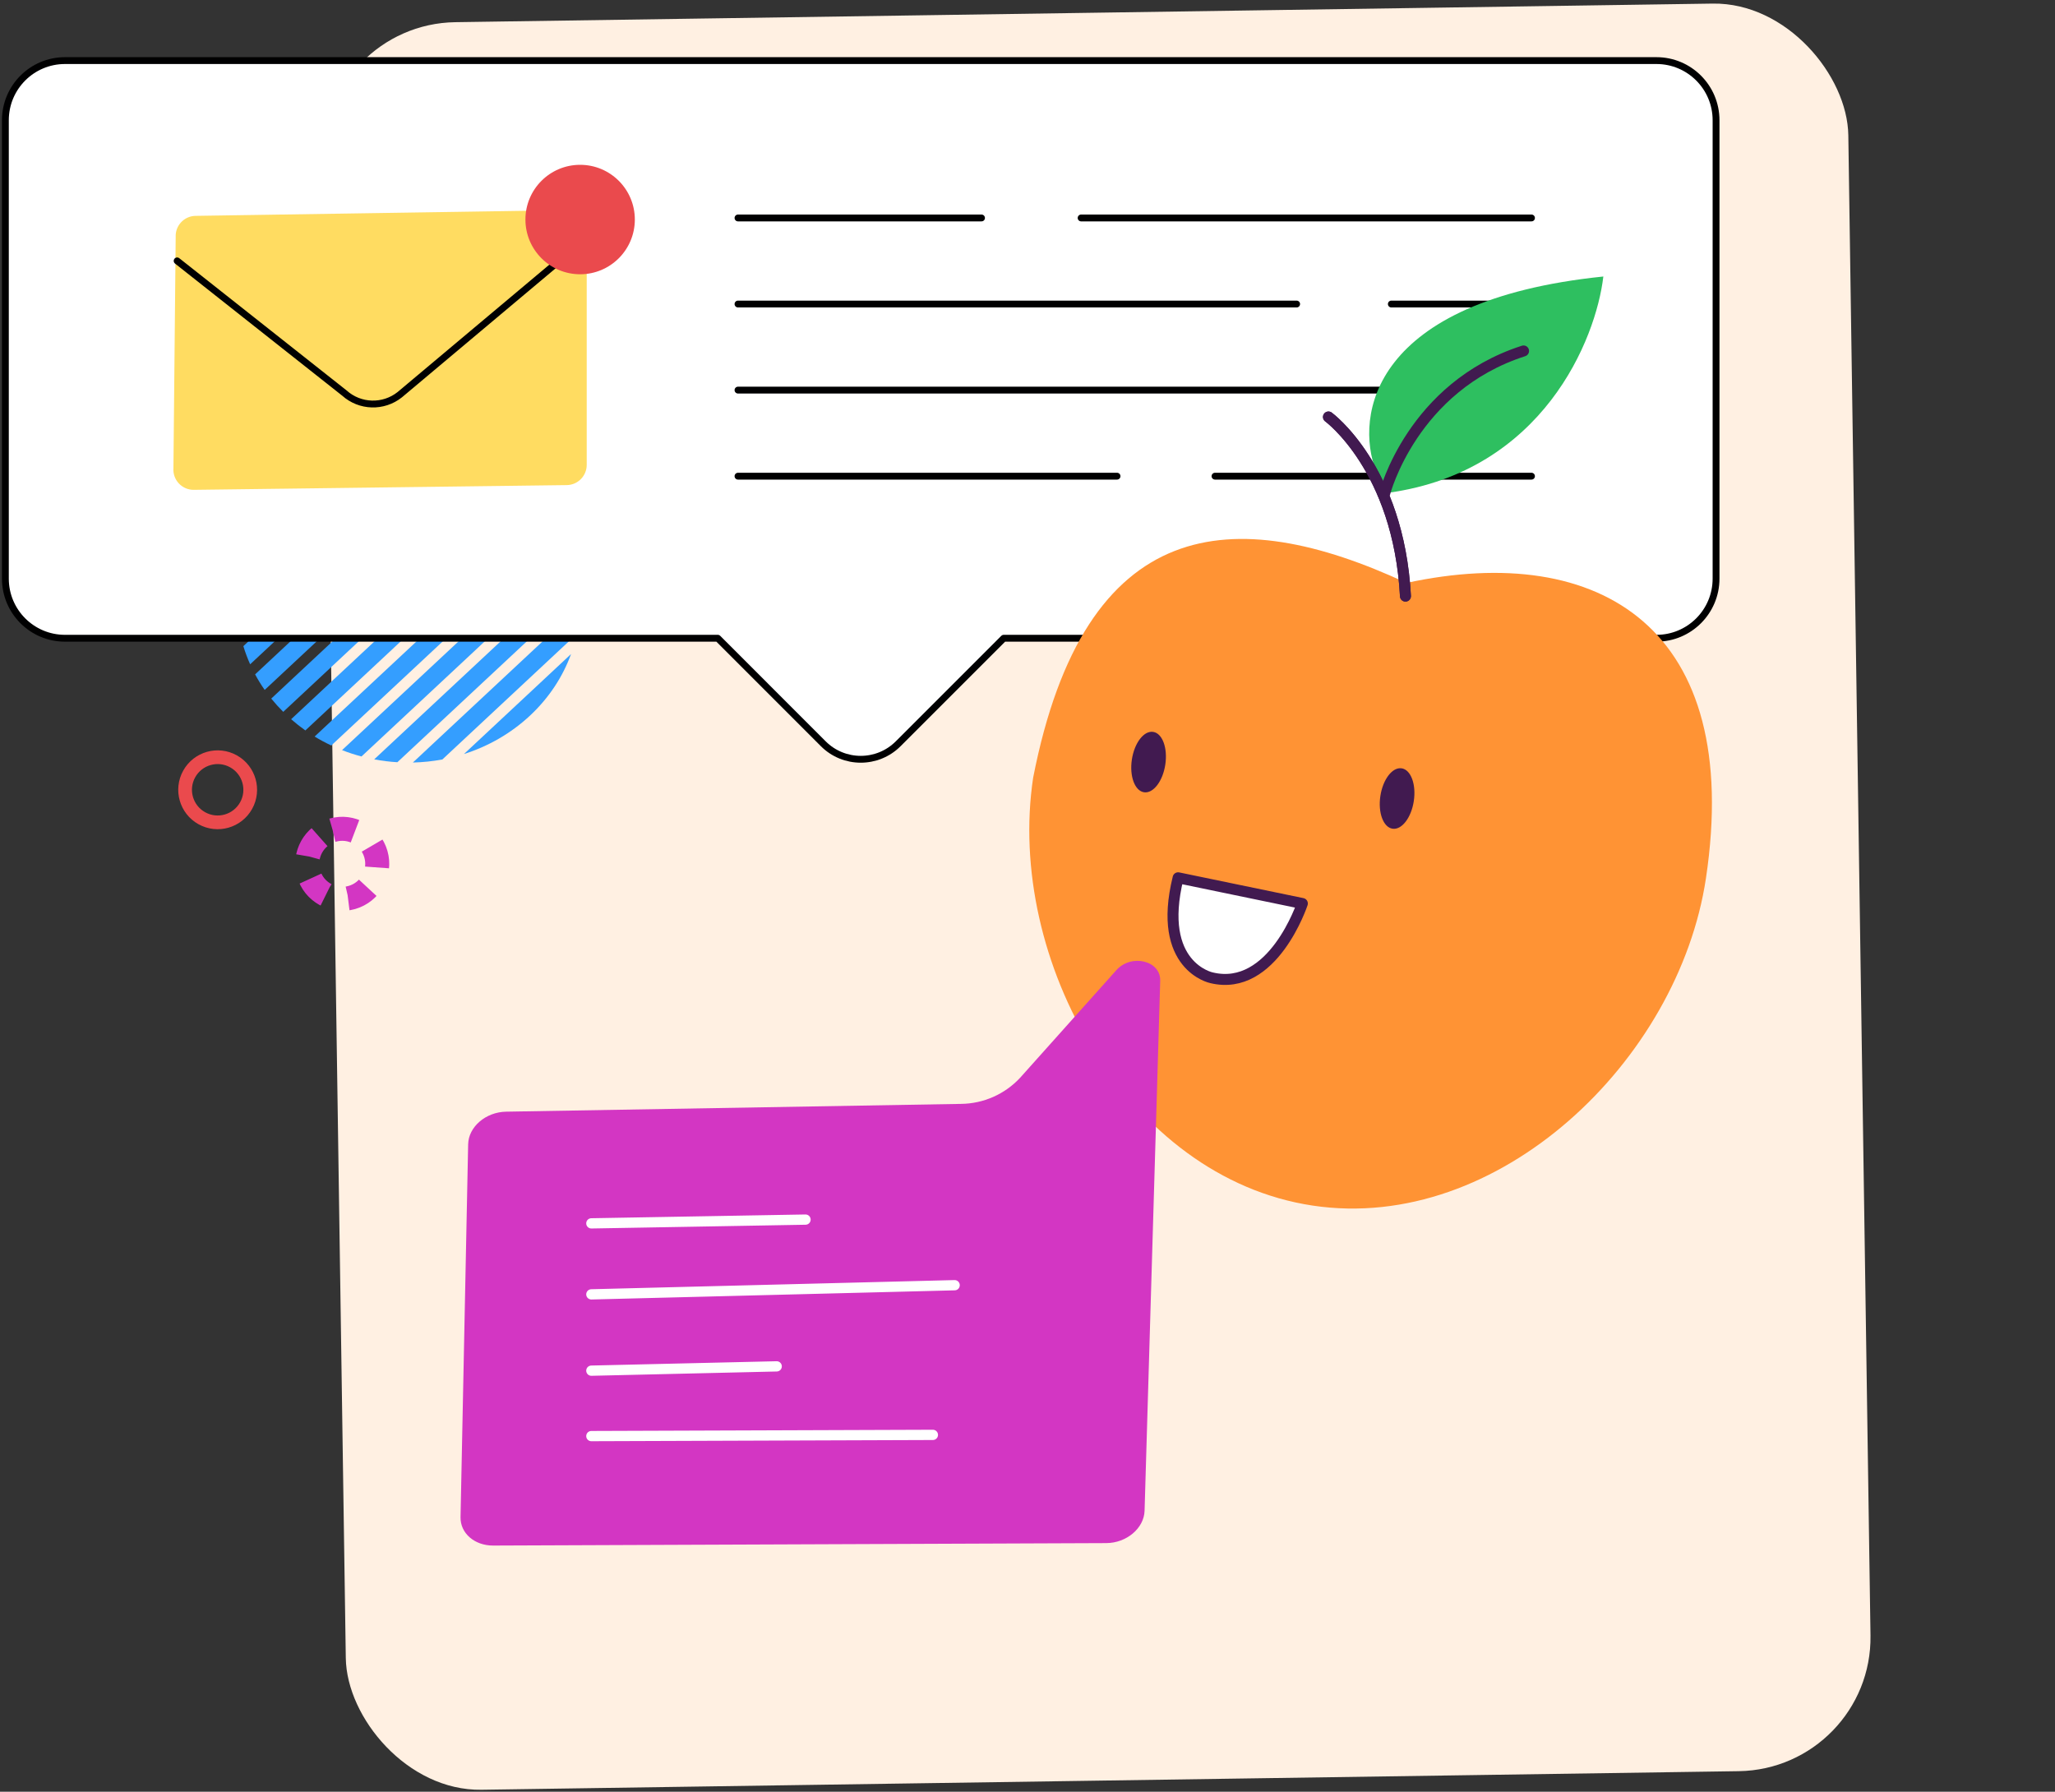 <svg width="601" height="524" viewBox="0 0 601 524" fill="none" xmlns="http://www.w3.org/2000/svg">
<rect x="0" y="0" width="601" height="524" fill="#333333" stroke="none"/>
<rect x="94.066" y="7.065" width="445.959" height="516.986" rx="39.095" transform="rotate(-0.847 94.066 7.065)" fill="#FFF0E2"/>
<path d="M100.037 219.376C101.901 220.107 103.796 220.722 105.721 221.232L167.768 163.298C167.222 161.5 166.563 159.731 165.781 157.991L100.037 219.376Z" fill="#349EFF"/>
<path d="M92.014 215.404C93.6 216.375 95.227 217.241 96.885 218.02L164.328 155.048C163.494 153.49 162.567 151.971 161.527 150.5L92.014 215.404Z" fill="#349EFF"/>
<path d="M85.145 210.337C86.484 211.51 87.874 212.606 89.305 213.616L159.612 147.971C158.53 146.635 157.356 145.337 156.1 144.087L85.145 210.337Z" fill="#349EFF"/>
<path d="M103.249 131.75C96.194 133.99 89.573 137.73 83.95 142.971C78.327 148.221 74.331 154.404 71.932 160.99L103.249 131.75Z" fill="#349EFF"/>
<path d="M168.705 185.385C169.271 182.721 169.591 180.029 169.663 177.327L120.746 223C123.64 222.933 126.534 222.635 129.376 222.106L168.705 185.385Z" fill="#349EFF"/>
<path d="M109.438 222.077C111.683 222.5 113.939 222.779 116.215 222.914L169.57 173.096C169.426 170.971 169.127 168.856 168.674 166.769L109.438 222.077Z" fill="#349EFF"/>
<path d="M74.611 197.222C75.445 198.779 76.371 200.299 77.412 201.77L146.925 136.865C145.339 135.894 143.712 135.029 142.054 134.25L74.611 197.222Z" fill="#349EFF"/>
<path d="M70.233 166.885C69.667 169.548 69.348 172.24 69.276 174.942L118.192 129.269C115.298 129.336 112.405 129.634 109.562 130.163L70.233 166.885Z" fill="#349EFF"/>
<path d="M135.689 220.519C142.743 218.279 149.365 214.539 154.988 209.298C160.61 204.048 164.606 197.865 167.006 191.279L135.689 220.519Z" fill="#349EFF"/>
<path d="M71.171 188.962C71.716 190.76 72.375 192.529 73.158 194.27L138.902 132.885C137.038 132.154 135.143 131.538 133.217 131.029L71.171 188.962Z" fill="#349EFF"/>
<path d="M69.369 179.173C69.513 181.298 69.811 183.414 70.265 185.5L129.5 130.192C127.255 129.769 125 129.49 122.724 129.356L69.369 179.173Z" fill="#349EFF"/>
<path d="M79.327 204.298C80.408 205.634 81.582 206.932 82.838 208.182L153.803 141.922C152.465 140.749 151.074 139.653 149.643 138.644L79.327 204.298Z" fill="#349EFF"/>
<path fill-rule="evenodd" clip-rule="evenodd" d="M1.574 35.158V169.226C1.574 178.852 9.374 186.656 18.997 186.656H209.927L240.772 217.512C246.823 223.564 256.632 223.564 262.683 217.512L293.545 186.656H484.449C494.072 186.656 501.872 178.852 501.872 169.226V35.158C501.872 25.53 494.073 17.724 484.449 17.72H18.997C9.373 17.724 1.574 25.53 1.574 35.158Z" fill="white"/>
<path fill-rule="evenodd" clip-rule="evenodd" d="M165.558 61.465L57.197 63.129C54.13 63.174 51.607 65.557 51.386 68.617L50.721 136.902C50.599 138.555 51.175 140.184 52.311 141.391C53.447 142.598 55.036 143.274 56.693 143.252L165.746 141.87C168.983 141.828 171.586 139.193 171.591 135.954V67.388C171.593 65.797 170.955 64.272 169.82 63.157C168.685 62.043 167.149 61.432 165.558 61.465Z" fill="#FFDC61"/>
<path fill-rule="evenodd" clip-rule="evenodd" d="M1.574 35.158V169.226C1.574 178.852 9.374 186.656 18.997 186.656H209.927L240.772 217.512C246.823 223.564 256.632 223.564 262.683 217.512L293.545 186.656H484.449C494.072 186.656 501.872 178.852 501.872 169.226V35.158C501.872 25.53 494.073 17.724 484.449 17.72H18.997C9.373 17.724 1.574 25.53 1.574 35.158Z" stroke="#000001" stroke-width="2" stroke-linecap="round" stroke-linejoin="round"/>
<path d="M316.181 63.743H447.896" stroke="#000001" stroke-width="2" stroke-linecap="round" stroke-linejoin="round"/>
<path d="M215.832 63.743H287.052" stroke="#000001" stroke-width="2" stroke-linecap="round" stroke-linejoin="round"/>
<path d="M406.907 88.915H447.896" stroke="#000001" stroke-width="2" stroke-linecap="round" stroke-linejoin="round"/>
<path d="M215.832 88.915H379.21" stroke="#000001" stroke-width="2" stroke-linecap="round" stroke-linejoin="round"/>
<path d="M215.832 114.086H447.896" stroke="#000001" stroke-width="2" stroke-linecap="round" stroke-linejoin="round"/>
<path d="M355.337 139.258H447.896" stroke="#000001" stroke-width="2" stroke-linecap="round" stroke-linejoin="round"/>
<path d="M215.832 139.258H326.685" stroke="#000001" stroke-width="2" stroke-linecap="round" stroke-linejoin="round"/>
<path d="M51.804 76.291L100.712 114.94C105.272 119.043 112.13 119.245 116.924 115.418L171.028 70" stroke="#000001" stroke-width="2" stroke-linecap="round" stroke-linejoin="round"/>
<ellipse cx="169.663" cy="64.204" rx="15.998" ry="16.004" fill="#EA4A4D"/>
<circle cx="100.089" cy="252.625" r="10.239" transform="rotate(-105.897 100.089 252.625)" stroke="#D336C3" stroke-width="7.017" stroke-dasharray="6.66 6.66"/>
<ellipse cx="63.657" cy="230.972" rx="9.523" ry="9.523" transform="rotate(-60.897 63.657 230.972)" stroke="#EA4A4D" stroke-width="4.01"/>
<path d="M302.154 227.43C294.135 280.684 329.574 344.428 383.904 352.576C438.235 360.724 490.882 310.189 498.902 256.936C509.904 183.872 468.08 158.218 411.326 170.474C360.781 146.972 317.281 150.14 302.154 227.43Z" fill="#FF9334"/>
<ellipse cx="4.945" cy="8.929" rx="4.945" ry="8.929" transform="matrix(-0.989 -0.148 -0.149 0.989 414.81 225.427)" fill="#411A50"/>
<ellipse cx="4.945" cy="8.929" rx="4.945" ry="8.929" transform="matrix(-0.989 -0.148 -0.149 0.989 342.133 214.77)" fill="#411A50"/>
<path fill-rule="evenodd" clip-rule="evenodd" d="M344.55 256.71L380.885 264.23C380.885 264.23 372.285 290.292 354.313 285.948C354.313 285.948 338.162 282.653 344.55 256.71Z" fill="white" stroke="#411A50" stroke-width="3.21" stroke-linecap="round" stroke-linejoin="round"/>
<path d="M468.908 80.866C400.88 87.859 396.241 121.716 402.424 137.77L406.19 144.087C451.197 137.784 466.755 99.313 468.908 80.866Z" fill="#2EBF60"/>
<path d="M388.517 121.948C388.517 121.948 409.03 136.949 411.036 174.33" stroke="#411A50" stroke-width="3.21" stroke-linecap="round" stroke-linejoin="round"/>
<path d="M405.002 144.175C405.002 144.175 413.009 113.113 445.576 102.636" stroke="#411A50" stroke-width="3.21" stroke-linecap="round" stroke-linejoin="round"/>
<path d="M388.517 121.948C388.517 121.948 409.03 136.949 411.036 174.33" stroke="#411A50" stroke-width="3.21" stroke-linecap="round" stroke-linejoin="round"/>
<path fill-rule="evenodd" clip-rule="evenodd" d="M281.055 322.833L148.014 325.111C142.073 325.209 137.02 329.544 136.914 334.642L134.688 443.693C134.591 448.383 138.767 452.018 144.237 452L323.487 451.282C329.445 451.282 334.587 446.938 334.738 441.822L339.313 286.82C339.49 280.933 330.864 278.84 326.502 283.708L298.352 315.182C293.881 319.998 287.627 322.765 281.055 322.833Z" fill="#D336C3"/>
<path d="M272.827 419.631L172.944 419.985" stroke="white" stroke-width="3" stroke-linecap="round" stroke-linejoin="round"/>
<path d="M227.15 399.594L172.944 400.853" stroke="white" stroke-width="3" stroke-linecap="round" stroke-linejoin="round"/>
<path d="M279.192 375.86L172.944 378.537" stroke="white" stroke-width="3" stroke-linecap="round" stroke-linejoin="round"/>
<path d="M235.581 356.674L172.944 357.773" stroke="white" stroke-width="3" stroke-linecap="round" stroke-linejoin="round"/>
</svg>

